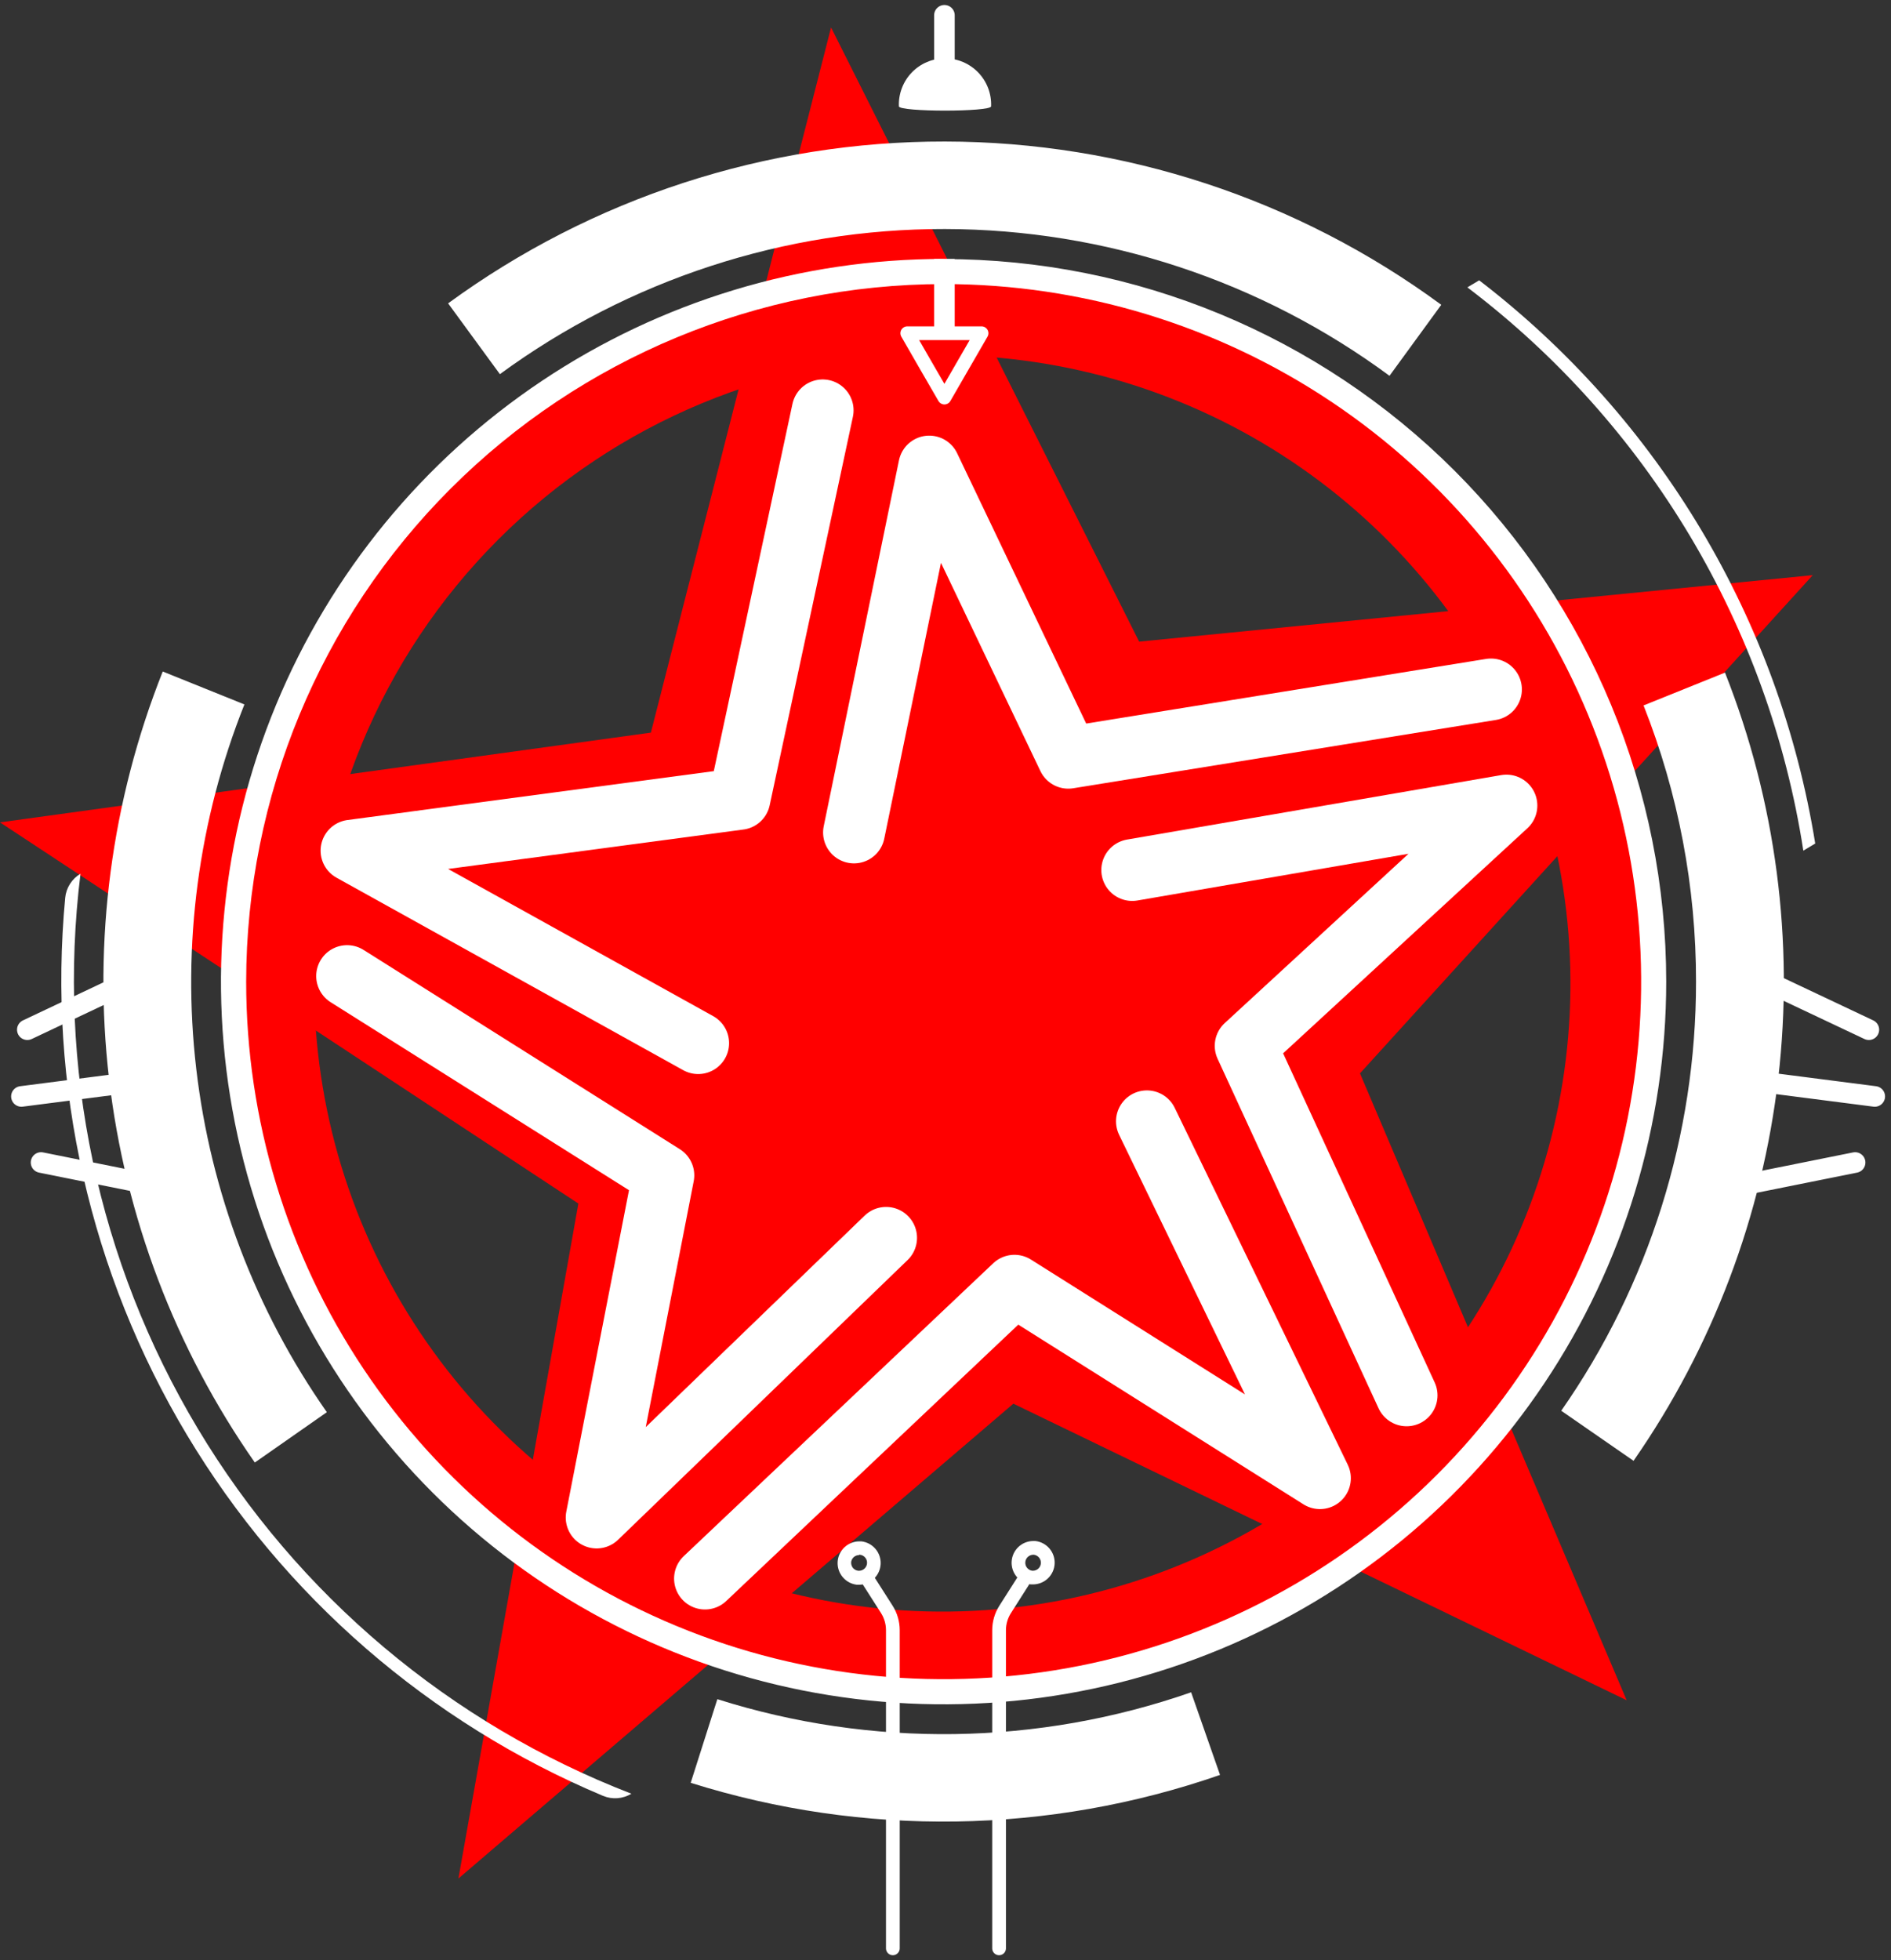<svg width="356" height="369" viewBox="0 0 356 369" fill="none" xmlns="http://www.w3.org/2000/svg">
<rect x="0" y="0" width="356" height="369" fill="#333333" stroke="none"/>
<g clip-path="url(#clip0)">
<path d="M156.454 5.166L214.457 120.784L341.269 108.27L256.029 202.055L306.237 320.064L190.775 264.233L86.3 353.622L108.883 226.564L0 154.807L122.534 137.912L156.454 5.166Z" fill="#FF0000"/>
<path d="M177.395 66.868C200.783 66.868 223.645 73.802 243.091 86.795C262.538 99.788 277.695 118.256 286.646 139.862C295.597 161.469 297.941 185.245 293.38 208.183C288.819 231.122 277.559 252.193 261.023 268.732C244.488 285.271 223.419 296.536 200.482 301.102C177.544 305.667 153.768 303.329 132.159 294.383C110.551 285.436 92.08 270.283 79.083 250.84C66.086 231.396 59.146 208.536 59.141 185.148C59.172 153.792 71.64 123.729 93.809 101.554C115.979 79.38 146.039 66.905 177.395 66.868ZM177.395 51.355C150.94 51.355 125.079 59.2 103.081 73.897C81.084 88.595 63.939 109.485 53.813 133.926C43.688 158.367 41.038 185.262 46.197 211.209C51.356 237.157 64.094 260.992 82.799 279.701C101.504 298.409 125.336 311.151 151.283 316.316C177.229 321.48 204.125 318.835 228.568 308.714C253.011 298.594 273.904 281.452 288.606 259.458C303.307 237.464 311.157 211.604 311.162 185.148C311.166 167.579 307.708 150.182 300.987 133.95C294.266 117.718 284.414 102.968 271.992 90.544C259.57 78.12 244.823 68.264 228.592 61.54C212.361 54.816 194.964 51.355 177.395 51.355Z" fill="#FF0000"/>
<path d="M177.654 53.475C203.625 53.475 229.012 61.177 250.606 75.605C272.2 90.034 289.031 110.542 298.969 134.536C308.908 158.53 311.508 184.932 306.441 210.404C301.375 235.875 288.869 259.273 270.505 277.637C252.14 296.001 228.743 308.507 203.271 313.574C177.799 318.64 151.397 316.04 127.403 306.101C103.409 296.163 82.901 279.332 68.473 257.738C54.044 236.145 46.343 210.757 46.343 184.786C46.381 149.972 60.227 116.594 84.845 91.977C109.462 67.36 142.84 53.513 177.654 53.475ZM177.654 48.744C150.747 48.742 124.443 56.718 102.069 71.665C79.696 86.612 62.257 107.858 51.958 132.716C41.66 157.574 38.964 184.928 44.211 211.319C49.459 237.709 62.415 261.951 81.44 280.978C100.465 300.005 124.706 312.963 151.096 318.213C177.486 323.463 204.84 320.77 229.699 310.474C254.558 300.177 275.806 282.741 290.755 260.368C305.704 237.996 313.683 211.693 313.683 184.786C313.679 148.711 299.346 114.115 273.836 88.607C248.326 63.1 213.729 48.77 177.654 48.77V48.744Z" fill="white"/>
<path d="M118.87 337.657C84.753 324.48 56.017 300.281 37.225 268.903C18.434 237.526 10.666 200.77 15.155 164.473C14.353 164.948 13.675 165.606 13.174 166.392C12.674 167.179 12.366 168.072 12.276 169C8.955 204.287 16.984 239.713 35.194 270.12C53.404 300.527 80.845 324.328 113.521 338.058C114.381 338.416 115.314 338.566 116.243 338.497C117.173 338.427 118.073 338.139 118.87 337.657Z" fill="white"/>
<path d="M45.968 132.587L30.637 126.408C20.976 150.724 17.502 177.057 20.528 203.046C23.553 229.035 32.983 253.866 47.972 275.312L61.532 265.837C48.101 246.654 39.651 224.432 36.943 201.172C34.235 177.911 37.354 154.342 46.02 132.587H45.968Z" fill="white"/>
<path d="M224.242 318.566C195.429 328.61 164.139 329.064 135.047 319.859L130.031 335.604C162.546 345.827 197.489 345.305 229.684 334.117L224.242 318.566Z" fill="white"/>
<path d="M319.293 184.786C319.316 213.677 310.458 241.877 293.918 265.566L307.53 274.989C322.409 253.594 331.768 228.852 334.772 202.965C337.776 177.078 334.333 150.849 324.748 126.615L309.417 132.794C315.963 149.345 319.314 166.987 319.293 184.786Z" fill="white"/>
<path d="M94.108 70.434C118.412 52.629 147.77 43.056 177.899 43.111C208.027 43.167 237.349 52.849 261.588 70.744L271.335 57.377C244.248 37.455 211.516 26.688 177.892 26.639C144.268 26.59 111.505 37.263 84.361 57.106L94.108 70.434Z" fill="white"/>
<path d="M161.728 292.673H161.883C162.079 292.691 162.269 292.748 162.443 292.841C162.616 292.935 162.769 293.062 162.891 293.216C163.072 293.437 163.186 293.704 163.221 293.988C163.256 294.271 163.21 294.559 163.088 294.817C162.966 295.075 162.774 295.294 162.533 295.447C162.293 295.601 162.014 295.683 161.728 295.685H161.586C161.187 295.646 160.82 295.451 160.565 295.142C160.32 294.826 160.204 294.428 160.241 294.03C160.292 293.669 160.472 293.339 160.748 293.101C161.024 292.863 161.377 292.734 161.741 292.737L161.728 292.673ZM161.741 290.152C160.698 290.163 159.698 290.572 158.946 291.295C158.193 292.018 157.745 293 157.692 294.042C157.639 295.084 157.986 296.107 158.662 296.902C159.337 297.698 160.29 298.205 161.327 298.322H161.741C162.784 298.311 163.784 297.902 164.536 297.179C165.289 296.456 165.737 295.473 165.79 294.431C165.842 293.389 165.496 292.366 164.82 291.571C164.145 290.776 163.191 290.268 162.155 290.152C162.017 290.139 161.879 290.139 161.741 290.152Z" fill="white"/>
<path d="M194.485 292.671H194.64C195.017 292.719 195.362 292.908 195.607 293.199C195.851 293.49 195.977 293.863 195.959 294.243C195.941 294.623 195.781 294.982 195.51 295.249C195.239 295.516 194.878 295.671 194.498 295.683H194.342C193.965 295.635 193.62 295.447 193.375 295.155C193.131 294.864 193.005 294.491 193.023 294.111C193.041 293.732 193.201 293.372 193.472 293.105C193.743 292.839 194.105 292.683 194.485 292.671ZM194.485 290.086C193.442 290.1 192.444 290.511 191.694 291.235C190.944 291.959 190.498 292.941 190.447 293.982C190.396 295.024 190.744 296.045 191.419 296.839C192.095 297.633 193.048 298.14 194.084 298.256H194.498C195.541 298.244 196.541 297.836 197.293 297.113C198.045 296.39 198.493 295.407 198.546 294.365C198.599 293.323 198.252 292.3 197.577 291.505C196.901 290.71 195.948 290.202 194.911 290.086C194.769 290.073 194.627 290.073 194.485 290.086Z" fill="white"/>
<path d="M341.735 158.79C334.954 116.668 312.318 78.736 278.467 52.768L276.249 54.096C310.291 79.896 332.97 117.919 339.495 160.132L341.735 158.79Z" fill="white"/>
<path d="M177.796 48.744V63.675" stroke="white" stroke-width="3.878" stroke-miterlimit="10"/>
<path d="M177.796 2.879V18.43" stroke="white" stroke-width="3.878" stroke-miterlimit="10" stroke-linecap="round"/>
<path d="M192.61 297.648L189.223 302.974C188.488 304.135 188.093 305.478 188.086 306.852V366.768" stroke="white" stroke-width="2.585" stroke-linecap="round" stroke-linejoin="round"/>
<path d="M163.564 297.648L166.963 302.974C167.695 304.136 168.085 305.48 168.088 306.852V366.768" stroke="white" stroke-width="2.585" stroke-linecap="round" stroke-linejoin="round"/>
<path d="M4.034 206.398L27.573 203.373" stroke="white" stroke-width="3.878" stroke-linecap="round" stroke-linejoin="round"/>
<path d="M7.731 218.836L31.27 223.567" stroke="white" stroke-width="3.878" stroke-linecap="round" stroke-linejoin="round"/>
<path d="M5.145 193.836L26.1 183.934" stroke="white" stroke-width="3.878" stroke-linecap="round" stroke-linejoin="round"/>
<path d="M352.942 206.398L329.415 203.373" stroke="white" stroke-width="3.878" stroke-linecap="round" stroke-linejoin="round"/>
<path d="M349.244 218.836L325.705 223.567" stroke="white" stroke-width="3.878" stroke-linecap="round" stroke-linejoin="round"/>
<path d="M351.83 193.836L330.875 183.934" stroke="white" stroke-width="3.878" stroke-linecap="round" stroke-linejoin="round"/>
<path d="M177.796 74.843L174.293 68.793L170.803 62.73H177.796H184.789L181.286 68.793L177.796 74.843Z" stroke="white" stroke-width="2.585" stroke-linecap="round" stroke-linejoin="round"/>
<path d="M186.586 20.008C186.586 21.094 169.226 21.094 169.226 20.008C169.181 18.84 169.372 17.675 169.788 16.582C170.204 15.49 170.836 14.493 171.646 13.65C172.457 12.808 173.429 12.138 174.504 11.68C175.58 11.222 176.737 10.986 177.906 10.986C179.075 10.986 180.232 11.222 181.308 11.68C182.383 12.138 183.355 12.808 184.166 13.65C184.976 14.493 185.608 15.49 186.024 16.582C186.44 17.675 186.631 18.84 186.586 20.008Z" fill="white"/>
<path d="M160.771 156.709L174.939 87.822L201.116 142.645L280.694 129.783" stroke="white" stroke-width="11.634" stroke-linecap="round" stroke-linejoin="round"/>
<path d="M131.44 196.367L66.173 160.133L139.209 150.386L154.877 77.246" stroke="white" stroke-width="11.634" stroke-linecap="round" stroke-linejoin="round"/>
<path d="M166.821 233.015L112.322 285.666L124.887 221.252L65.346 183.738" stroke="white" stroke-width="11.634" stroke-linecap="round" stroke-linejoin="round"/>
<path d="M213.151 163.779L283.602 151.641L234.506 196.872L264.807 262.669" stroke="white" stroke-width="11.634" stroke-linecap="round" stroke-linejoin="round"/>
<path d="M215.917 211.08L248.493 278.261L190.981 242.027L132.72 297.16" stroke="white" stroke-width="11.634" stroke-linecap="round" stroke-linejoin="round"/>
</g>
<defs>
<clipPath id="clip0">
<rect width="355.488" height="367.122" fill="white" transform="translate(0 0.939)"/>
</clipPath>
</defs>
</svg>
